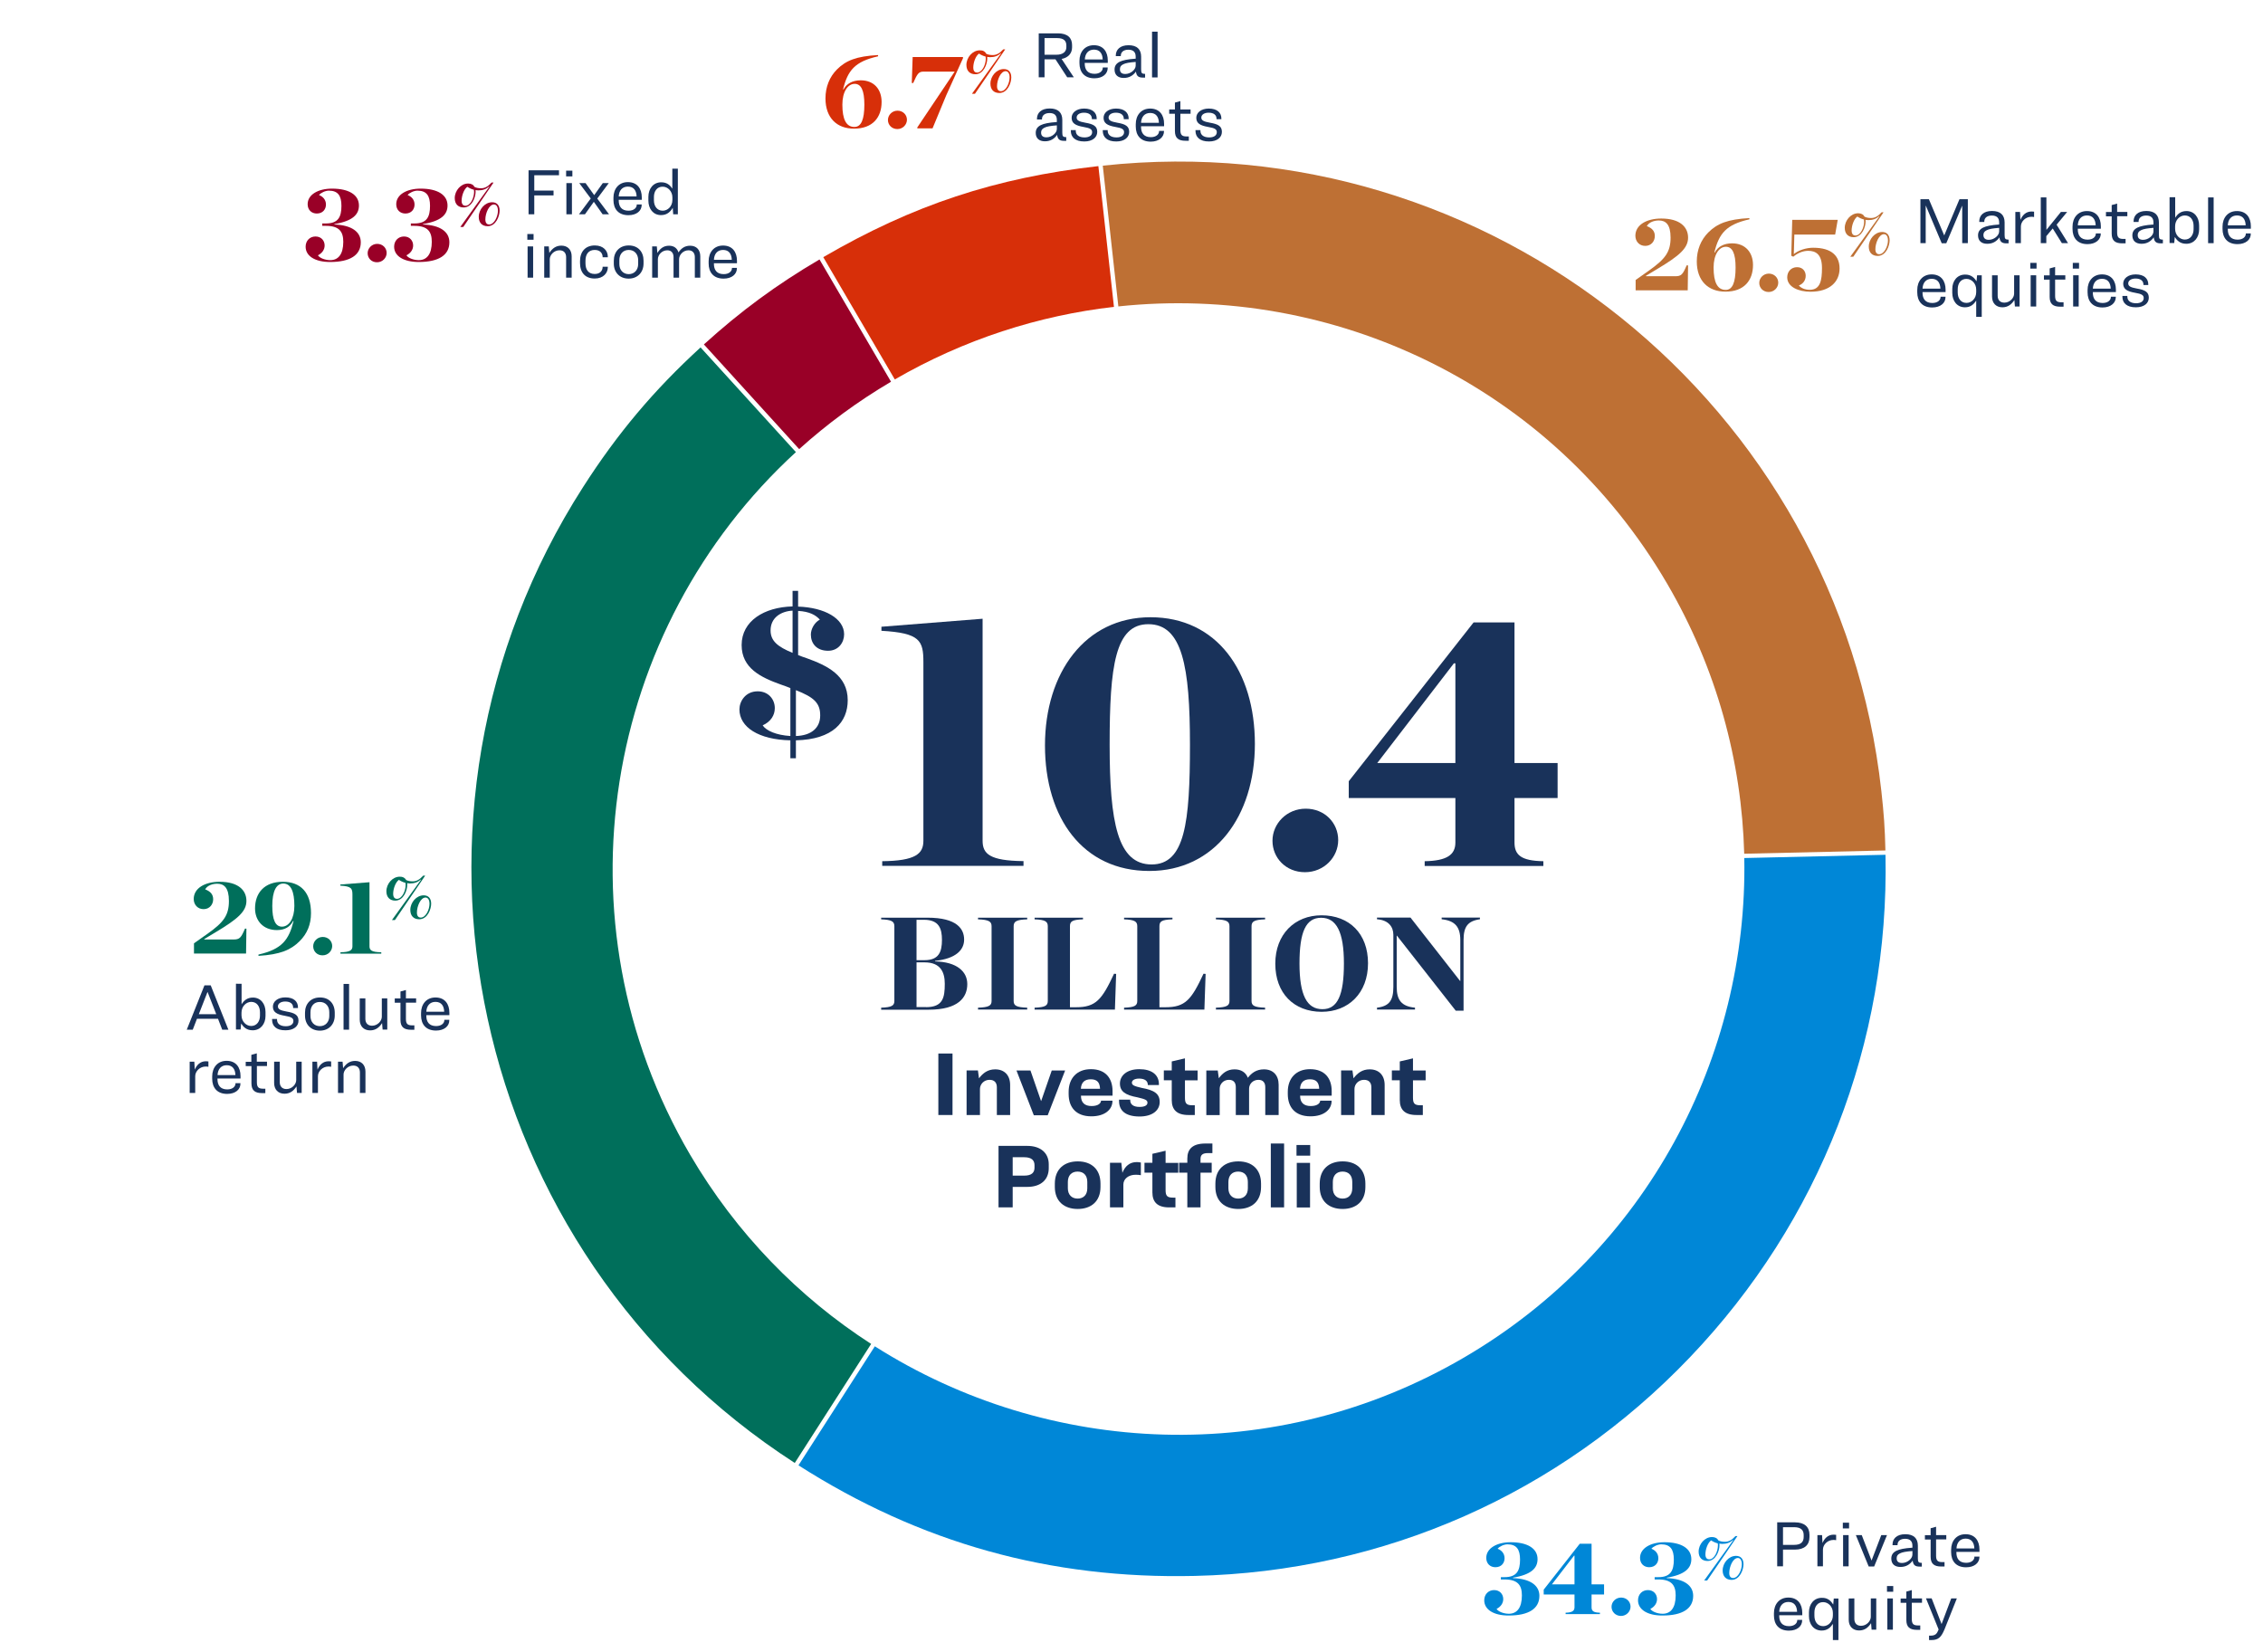 <?xml version="1.0" encoding="utf-8"?>
<!-- Generator: Adobe Illustrator 27.2.0, SVG Export Plug-In . SVG Version: 6.00 Build 0)  -->
<svg version="1.1" xmlns="http://www.w3.org/2000/svg" xmlns:xlink="http://www.w3.org/1999/xlink" x="0px" y="0px"
	 viewBox="0 0 257.23 187.74" style="enable-background:new 0 0 257.23 187.74;" xml:space="preserve">
<style type="text/css">
	.st0{enable-background:new    ;}
	.st1{fill:#19325A;}
	.st2{fill:#990027;}
	.st3{fill:#D72F09;}
	.st4{fill:#BE7034;}
	.st5{fill:#0087D7;}
	.st6{fill:#006F5B;}
	.st7{display:none;}
	.st8{display:inline;}
	.st9{clip-path:url(#SVGID_00000121251894813818663960000009158788915337639565_);}
	.st10{fill:#0098DB;}
	.st11{fill:#008576;}
	.st12{fill:#CB0044;}
	.st13{fill:#DD4814;}
	.st14{fill:#CD894E;}
	.st15{display:inline;fill:#990027;}
	.st16{display:inline;fill:#D72F09;}
	.st17{display:inline;fill:#BE7034;}
	.st18{display:inline;fill:#0087D7;}
	.st19{display:inline;fill:#006F5B;}
</style>
<g id="Layer_1">
	<g class="st0">
		<g>
			<path class="st1" d="M89.84,84.15c-3.61-0.07-5.79-1.5-5.79-3.51c0-0.92,0.68-2.06,2.08-2.06c1.21,0,1.94,0.9,1.94,1.91
				c0,0.8-0.44,1.53-1.38,1.96c0.41,0.61,1.55,1.11,3.15,1.21v-5.45c-0.34-0.15-0.73-0.27-1.11-0.41c-2.23-0.8-4.43-1.84-4.43-4.48
				c0-2.74,2.57-4.31,5.79-4.39v-1.77h0.63v1.79c3.03,0.1,5.23,1.36,5.23,3.15c0,0.94-0.65,1.87-1.82,1.87
				c-1.33,0-1.96-0.85-1.96-1.84c0-0.63,0.41-1.38,1.02-1.7c-0.46-0.51-1.16-0.92-2.47-0.99v5.02c0.29,0.12,0.63,0.24,0.99,0.36
				c2.28,0.82,4.65,1.94,4.65,4.77c0,2.47-1.67,4.46-5.89,4.56v2.04h-0.63V84.15z M90.09,74.21v-4.8c-1.33,0.07-2.5,0.8-2.5,2.25
				C87.59,72.85,88.39,73.51,90.09,74.21z M90.47,78.45v5.21c1.72-0.05,2.76-0.9,2.76-2.33C93.24,79.86,92.44,79.23,90.47,78.45z"/>
		</g>
	</g>
	<g class="st0">
		<g>
			<path class="st1" d="M100.16,114.54c1.21-0.04,1.5-0.24,1.5-0.76v-8.5c0-0.53-0.29-0.74-1.5-0.78v-0.19h5.28
				c3.36,0,4.15,1.3,4.15,2.49c0,1.14-0.88,2.16-3.3,2.42v0.06c2.49,0.06,3.66,1.16,3.66,2.58c0,1.5-1,2.91-4.38,2.91h-5.41V114.54z
				 M105.08,109.14c1.63,0,1.99-0.93,1.99-2.31c0-1.27-0.33-2.28-2.04-2.28h-0.85v4.59H105.08z M105.26,114.48
				c1.94,0,2.13-1.11,2.13-2.66c0-1.29-0.46-2.43-2.29-2.43h-0.92v5.08H105.26z"/>
		</g>
		<g>
			<path class="st1" d="M111.17,114.54c1.24-0.04,1.54-0.24,1.54-0.76v-8.5c0-0.53-0.3-0.74-1.54-0.78v-0.19h5.59v0.19
				c-1.25,0.04-1.54,0.25-1.54,0.78v8.5c0,0.52,0.3,0.72,1.54,0.76v0.21h-5.59V114.54z"/>
		</g>
		<g>
			<path class="st1" d="M117.6,114.54c1.21-0.04,1.5-0.24,1.5-0.76v-8.5c0-0.53-0.29-0.74-1.5-0.78v-0.19h5.5v0.19
				c-1.24,0.04-1.48,0.24-1.48,0.78v9.21h0.68c2.25,0,2.95-0.84,4.33-3.81l0.24,0.02l-0.14,4.06h-9.13V114.54z"/>
		</g>
		<g>
			<path class="st1" d="M127.77,114.54c1.21-0.04,1.5-0.24,1.5-0.76v-8.5c0-0.53-0.29-0.74-1.5-0.78v-0.19h5.5v0.19
				c-1.24,0.04-1.48,0.24-1.48,0.78v9.21h0.68c2.25,0,2.95-0.84,4.33-3.81l0.24,0.02l-0.14,4.06h-9.13V114.54z"/>
		</g>
		<g>
			<path class="st1" d="M138.21,114.54c1.24-0.04,1.54-0.24,1.54-0.76v-8.5c0-0.53-0.3-0.74-1.54-0.78v-0.19h5.59v0.19
				c-1.25,0.04-1.54,0.25-1.54,0.78v8.5c0,0.52,0.3,0.72,1.54,0.76v0.21h-5.59V114.54z"/>
		</g>
		<g>
			<path class="st1" d="M144.96,109.54c0-3.34,2.2-5.5,5.26-5.5c3.15,0,5.28,2.08,5.28,5.45c0,3.38-2.21,5.52-5.28,5.52
				C147.09,115,144.96,112.92,144.96,109.54z M152.76,109.51c0-3.58-0.85-5.19-2.59-5.19c-1.74,0-2.46,1.61-2.46,5.19
				c0,3.6,0.84,5.2,2.6,5.2C152.04,114.72,152.76,113.11,152.76,109.51z"/>
		</g>
		<g>
			<path class="st1" d="M158.78,106.35h-0.02v5.82c0,1.53,0.56,2.22,2.08,2.37v0.21h-4.32v-0.21c1.41-0.17,1.86-0.84,1.86-2.37
				v-5.91c0-0.93-0.57-1.68-1.86-1.77v-0.19h3.81l5.64,7.21h0.02v-4.65c0-1.5-0.6-2.21-2.12-2.37v-0.19h4.35v0.19
				c-1.41,0.2-1.86,0.87-1.86,2.37v8.02h-0.89L158.78,106.35z"/>
		</g>
	</g>
	<g class="st0">
		<g>
			<path class="st1" d="M108.27,119.75v6.99h-1.61v-6.99H108.27z"/>
		</g>
		<g>
			<path class="st1" d="M111.16,121.68l0.12,0.89c0.44-0.58,0.98-1.02,1.84-1.02c1.06,0,1.7,0.68,1.7,1.78v3.41h-1.51v-3.15
				c0-0.51-0.26-0.85-0.83-0.85c-0.65,0-1.09,0.51-1.09,1.04v2.96h-1.52v-5.07H111.16z"/>
		</g>
		<g>
			<path class="st1" d="M117.13,121.68l1.2,3.46h0.02l1.2-3.46h1.52l-1.98,5.09h-1.58l-1.97-5.09H117.13z"/>
		</g>
		<g>
			<path class="st1" d="M124.05,126.89c-1.72,0-2.58-1.01-2.58-2.54v-0.25c0-1.51,0.92-2.57,2.53-2.57c1.69,0,2.46,1.06,2.46,2.49
				v0.52h-3.59c0,0.78,0.41,1.18,1.21,1.18c0.79,0,1.07-0.35,1.07-0.61h1.3v0.06C126.44,126.1,125.61,126.89,124.05,126.89z
				 M122.86,123.76h2.18c-0.03-0.74-0.35-1.08-1.05-1.08C123.3,122.68,122.9,123.02,122.86,123.76z"/>
		</g>
		<g>
			<path class="st1" d="M127.2,125.15v-0.16h1.27v0.08c0,0.44,0.33,0.75,1.06,0.75c0.64,0,0.9-0.21,0.9-0.48
				c0-0.29-0.23-0.4-1.14-0.61c-1.36-0.25-1.99-0.66-1.99-1.57c0-0.9,0.79-1.63,2.2-1.63c1.41,0,2.23,0.63,2.23,1.7v0.1h-1.26v-0.02
				c0-0.46-0.37-0.71-0.99-0.71c-0.52,0-0.82,0.2-0.82,0.46c0,0.29,0.26,0.4,1.12,0.6c1.39,0.25,2.04,0.64,2.04,1.6
				c0,0.92-0.78,1.65-2.31,1.65C127.87,126.9,127.2,126.19,127.2,125.15z"/>
		</g>
		<g>
			<path class="st1" d="M133.19,121.68v-1.03l1.5-0.35v1.38h1.44v1.12h-1.44v1.98c0,0.64,0.18,0.85,0.82,0.85h0.3v1.11h-0.72
				c-1.34,0-1.9-0.62-1.9-1.7v-2.25h-0.9v-1.12H133.19z"/>
		</g>
		<g>
			<path class="st1" d="M138.64,126.75h-1.52v-5.07h1.3l0.12,0.88c0.43-0.58,0.94-1.01,1.79-1.01c0.75,0,1.28,0.35,1.51,0.96
				c0.42-0.54,0.96-0.96,1.83-0.96c1.04,0,1.67,0.67,1.67,1.75v3.44h-1.52v-3.17c0-0.49-0.24-0.83-0.78-0.83
				c-0.64,0-1.06,0.49-1.06,1.01v2.99h-1.51v-3.17c0-0.49-0.23-0.83-0.78-0.83c-0.64,0-1.05,0.49-1.05,1.01V126.75z"/>
		</g>
		<g>
			<path class="st1" d="M148.96,126.89c-1.72,0-2.58-1.01-2.58-2.54v-0.25c0-1.51,0.92-2.57,2.53-2.57c1.69,0,2.46,1.06,2.46,2.49
				v0.52h-3.59c0,0.78,0.41,1.18,1.21,1.18c0.79,0,1.07-0.35,1.07-0.61h1.3v0.06C151.35,126.1,150.52,126.89,148.96,126.89z
				 M147.77,123.76h2.18c-0.03-0.74-0.35-1.08-1.05-1.08C148.21,122.68,147.81,123.02,147.77,123.76z"/>
		</g>
		<g>
			<path class="st1" d="M153.73,121.68l0.12,0.89c0.44-0.58,0.98-1.02,1.84-1.02c1.06,0,1.7,0.68,1.7,1.78v3.41h-1.51v-3.15
				c0-0.51-0.26-0.85-0.83-0.85c-0.65,0-1.09,0.51-1.09,1.04v2.96h-1.52v-5.07H153.73z"/>
		</g>
		<g>
			<path class="st1" d="M159.11,121.68v-1.03l1.5-0.35v1.38h1.44v1.12h-1.44v1.98c0,0.64,0.18,0.85,0.82,0.85h0.3v1.11h-0.72
				c-1.34,0-1.9-0.62-1.9-1.7v-2.25h-0.9v-1.12H159.11z"/>
		</g>
	</g>
	<g class="st0">
		<g>
			<path class="st1" d="M116.77,130.25c1.52,0,2.44,0.81,2.44,2.1v0.43c0,1.32-0.91,2.13-2.44,2.13h-1.66v2.33h-1.61v-6.99H116.77z
				 M115.11,133.63h1.31c0.86,0,1.17-0.36,1.17-0.9v-0.29c0-0.54-0.32-0.9-1.16-0.9h-1.32V133.63z"/>
		</g>
		<g>
			<path class="st1" d="M125.09,134.54v0.38c0,1.63-1.06,2.5-2.59,2.5s-2.6-0.87-2.6-2.5v-0.38c0-1.64,1.06-2.53,2.61-2.53
				C124.05,132.01,125.09,132.9,125.09,134.54z M121.38,134.35v0.72c0,0.73,0.44,1.17,1.11,1.17s1.1-0.43,1.1-1.17v-0.72
				c0-0.74-0.41-1.18-1.1-1.18S121.38,133.61,121.38,134.35z"/>
		</g>
		<g>
			<path class="st1" d="M127.46,132.18l0.12,1.13c0.3-0.74,0.81-1.22,1.63-1.22c0.17,0,0.31,0.02,0.47,0.05v1.44
				c-0.19-0.03-0.35-0.05-0.59-0.05c-0.81,0-1.4,0.46-1.4,1.12v2.59h-1.52v-5.07H127.46z"/>
		</g>
		<g>
			<path class="st1" d="M130.99,132.18v-1.03l1.5-0.35v1.38h1.44v1.12h-1.44v1.98c0,0.64,0.18,0.85,0.82,0.85h0.3v1.11h-0.72
				c-1.34,0-1.9-0.62-1.9-1.7v-2.25h-0.9v-1.12H130.99z"/>
		</g>
		<g>
			<path class="st1" d="M137.8,131.07h-0.51c-0.62,0-0.83,0.23-0.83,0.67v0.43h1.27v1.12h-1.27v3.95h-1.5v-3.95h-0.93v-1.12h0.93
				v-0.48c0-1.08,0.59-1.71,2.07-1.71h0.78V131.07z"/>
		</g>
		<g>
			<path class="st1" d="M143.34,134.54v0.38c0,1.63-1.06,2.5-2.59,2.5s-2.6-0.87-2.6-2.5v-0.38c0-1.64,1.06-2.53,2.61-2.53
				C142.3,132.01,143.34,132.9,143.34,134.54z M139.63,134.35v0.72c0,0.73,0.44,1.17,1.11,1.17s1.1-0.43,1.1-1.17v-0.72
				c0-0.74-0.41-1.18-1.1-1.18S139.63,133.61,139.63,134.35z"/>
		</g>
		<g>
			<path class="st1" d="M145.96,129.98v7.26h-1.51v-7.26H145.96z"/>
		</g>
		<g>
			<path class="st1" d="M148.93,130.15v1.21h-1.56v-1.21H148.93z M148.91,132.18v5.07h-1.51v-5.07H148.91z"/>
		</g>
		<g>
			<path class="st1" d="M155.2,134.54v0.38c0,1.63-1.06,2.5-2.59,2.5s-2.6-0.87-2.6-2.5v-0.38c0-1.64,1.06-2.53,2.61-2.53
				C154.16,132.01,155.2,132.9,155.2,134.54z M151.5,134.35v0.72c0,0.73,0.44,1.17,1.11,1.17s1.1-0.43,1.1-1.17v-0.72
				c0-0.74-0.41-1.18-1.1-1.18S151.5,133.61,151.5,134.35z"/>
		</g>
	</g>
	<g class="st0">
		<g>
			<path class="st1" d="M219.25,22.64l1.74,4.11h0.01l1.73-4.11h0.95v5h-0.64v-4.25h-0.01l-1.8,4.26h-0.52l-1.8-4.26h-0.02v4.25
				h-0.6v-5H219.25z"/>
		</g>
		<g>
			<path class="st1" d="M225.88,27.71c-0.66,0-1.04-0.35-1.04-0.95c0-0.39,0.16-0.68,0.58-0.89c0.35-0.17,0.9-0.29,1.82-0.35v-0.23
				c0-0.51-0.26-0.79-0.83-0.79c-0.53,0-0.86,0.26-0.86,0.68v0.05h-0.57v-0.08c0-0.65,0.47-1.17,1.45-1.17
				c0.97,0,1.43,0.48,1.43,1.31v1.45c0,0.42,0.09,0.49,0.45,0.5v0.42h-0.24c-0.47,0-0.74-0.14-0.8-0.68
				C226.95,27.44,226.51,27.71,225.88,27.71z M226.06,27.26c0.6,0,1.18-0.49,1.18-0.95v-0.41c-0.7,0.05-1.16,0.13-1.42,0.27
				c-0.29,0.14-0.37,0.32-0.37,0.56C225.46,27.05,225.64,27.26,226.06,27.26z"/>
		</g>
		<g>
			<path class="st1" d="M229.61,24.09l0.05,0.9c0.22-0.51,0.6-0.95,1.27-0.95c0.1,0,0.18,0.01,0.28,0.02v0.61
				c-0.1-0.02-0.18-0.03-0.31-0.03c-0.65,0-1.19,0.52-1.19,1.1v1.9h-0.63v-3.55H229.61z"/>
		</g>
		<g>
			<path class="st1" d="M232.61,22.44v3.69l1.65-2.04h0.71l-1.2,1.45l1.3,2.1h-0.7l-1.04-1.67l-0.73,0.87v0.8h-0.63v-5.2H232.61z"/>
		</g>
		<g>
			<path class="st1" d="M237.28,27.75c-1.16,0-1.7-0.73-1.7-1.72v-0.27c0-1,0.6-1.77,1.64-1.77c1.08,0,1.58,0.76,1.58,1.73V26h-2.62
				v0.08c0,0.66,0.31,1.16,1.11,1.16c0.61,0,0.94-0.32,0.94-0.69v-0.02h0.56v0.04C238.79,27.24,238.21,27.75,237.28,27.75z
				 M236.18,25.61h2.03c-0.02-0.65-0.31-1.12-0.99-1.12C236.57,24.49,236.21,24.94,236.18,25.61z"/>
		</g>
		<g>
			<path class="st1" d="M240.03,24.09v-0.78l0.62-0.17v0.95h1.16v0.49h-1.16v1.85c0,0.56,0.19,0.73,0.71,0.73h0.25v0.5h-0.38
				c-0.81,0-1.2-0.31-1.2-1.11v-1.96h-0.65v-0.49H240.03z"/>
		</g>
		<g>
			<path class="st1" d="M243.42,27.71c-0.66,0-1.04-0.35-1.04-0.95c0-0.39,0.16-0.68,0.58-0.89c0.35-0.17,0.9-0.29,1.82-0.35v-0.23
				c0-0.51-0.26-0.79-0.83-0.79c-0.53,0-0.86,0.26-0.86,0.68v0.05h-0.57v-0.08c0-0.65,0.47-1.17,1.45-1.17
				c0.97,0,1.43,0.48,1.43,1.31v1.45c0,0.42,0.09,0.49,0.45,0.5v0.42h-0.24c-0.47,0-0.74-0.14-0.8-0.68
				C244.48,27.44,244.04,27.71,243.42,27.71z M243.6,27.26c0.6,0,1.18-0.49,1.18-0.95v-0.41c-0.7,0.05-1.16,0.13-1.42,0.27
				c-0.29,0.14-0.37,0.32-0.37,0.56C242.99,27.05,243.17,27.26,243.6,27.26z"/>
		</g>
		<g>
			<path class="st1" d="M247.25,22.44v2.31c0.25-0.4,0.62-0.76,1.28-0.76c0.9,0,1.44,0.72,1.44,1.64v0.44
				c0,0.92-0.56,1.64-1.46,1.64c-0.7,0-1.06-0.38-1.31-0.77l-0.06,0.68h-0.53v-5.2H247.25z M247.24,25.72v0.29
				c0,0.71,0.53,1.22,1.1,1.22c0.64,0,1-0.53,1-1.18v-0.38c0-0.66-0.35-1.18-1-1.18C247.77,24.49,247.24,25,247.24,25.72z"/>
		</g>
		<g>
			<path class="st1" d="M251.62,22.44v5.2h-0.63v-5.2H251.62z"/>
		</g>
		<g>
			<path class="st1" d="M254.33,27.75c-1.16,0-1.7-0.73-1.7-1.72v-0.27c0-1,0.6-1.77,1.64-1.77c1.08,0,1.58,0.76,1.58,1.73V26h-2.62
				v0.08c0,0.66,0.31,1.16,1.11,1.16c0.61,0,0.94-0.32,0.94-0.69v-0.02h0.56v0.04C255.85,27.24,255.27,27.75,254.33,27.75z
				 M253.23,25.61h2.03c-0.02-0.65-0.31-1.12-0.99-1.12C253.62,24.49,253.26,24.94,253.23,25.61z"/>
		</g>
	</g>
	<g class="st0">
		<g>
			<path class="st1" d="M219.63,34.95c-1.16,0-1.7-0.73-1.7-1.72v-0.27c0-1,0.6-1.77,1.64-1.77c1.08,0,1.58,0.76,1.58,1.73v0.28
				h-2.62v0.08c0,0.66,0.31,1.16,1.11,1.16c0.61,0,0.94-0.32,0.94-0.69v-0.02h0.56v0.04C221.15,34.44,220.57,34.95,219.63,34.95z
				 M218.53,32.81h2.03c-0.02-0.65-0.31-1.12-0.99-1.12C218.92,31.69,218.56,32.14,218.53,32.81z"/>
		</g>
		<g>
			<path class="st1" d="M224.67,31.97l0.06-0.68h0.53v4.72h-0.63v-1.84c-0.26,0.4-0.62,0.76-1.28,0.76c-0.9,0-1.44-0.73-1.44-1.64
				v-0.44c0-0.92,0.56-1.64,1.46-1.64C224.06,31.2,224.42,31.59,224.67,31.97z M222.53,32.87v0.38c0,0.66,0.35,1.18,1,1.18
				c0.58,0,1.1-0.51,1.1-1.22v-0.29c0-0.71-0.53-1.22-1.1-1.22C222.89,31.69,222.53,32.21,222.53,32.87z"/>
		</g>
		<g>
			<path class="st1" d="M227.07,31.29v2.33c0,0.47,0.27,0.78,0.76,0.78c0.63,0,1.11-0.54,1.11-1.02v-2.09h0.62v3.55h-0.53
				l-0.06-0.74c-0.32,0.5-0.74,0.83-1.36,0.83c-0.73,0-1.18-0.48-1.18-1.22v-2.42H227.07z"/>
		</g>
		<g>
			<path class="st1" d="M231.49,29.88v0.65h-0.71v-0.65H231.49z M231.45,31.29v3.55h-0.63v-3.55H231.45z"/>
		</g>
		<g>
			<path class="st1" d="M232.98,31.29v-0.78l0.62-0.17v0.95h1.16v0.49h-1.16v1.85c0,0.56,0.19,0.73,0.71,0.73h0.25v0.5h-0.38
				c-0.81,0-1.2-0.31-1.2-1.11v-1.96h-0.65v-0.49H232.98z"/>
		</g>
		<g>
			<path class="st1" d="M236.32,29.88v0.65h-0.71v-0.65H236.32z M236.28,31.29v3.55h-0.63v-3.55H236.28z"/>
		</g>
		<g>
			<path class="st1" d="M238.99,34.95c-1.16,0-1.7-0.73-1.7-1.72v-0.27c0-1,0.6-1.77,1.64-1.77c1.08,0,1.58,0.76,1.58,1.73v0.28
				h-2.62v0.08c0,0.66,0.31,1.16,1.11,1.16c0.61,0,0.94-0.32,0.94-0.69v-0.02h0.56v0.04C240.5,34.44,239.92,34.95,238.99,34.95z
				 M237.89,32.81h2.03c-0.02-0.65-0.31-1.12-0.99-1.12C238.28,31.69,237.92,32.14,237.89,32.81z"/>
		</g>
		<g>
			<path class="st1" d="M241.25,33.74v-0.1h0.56v0.08c0,0.43,0.32,0.75,1,0.75c0.54,0,0.86-0.23,0.86-0.59c0-0.32-0.2-0.47-0.98-0.6
				c-0.93-0.16-1.35-0.43-1.35-1.04c0-0.57,0.53-1.05,1.42-1.05c0.96,0,1.43,0.48,1.43,1.13v0.08h-0.55v-0.05
				c0-0.42-0.31-0.69-0.9-0.69c-0.49,0-0.83,0.23-0.83,0.55c0,0.32,0.26,0.46,0.99,0.59c0.95,0.16,1.35,0.41,1.35,1.04
				c0,0.63-0.54,1.09-1.46,1.09C241.72,34.94,241.25,34.41,241.25,33.74z"/>
		</g>
	</g>
	<g class="st0">
		<g>
			<path class="st1" d="M204.03,173.04c1.1,0,1.65,0.54,1.65,1.41v0.26c0,0.89-0.56,1.43-1.67,1.43h-1.34v1.9h-0.66v-5H204.03z
				 M202.67,175.6h1.27c0.78,0,1.08-0.34,1.08-0.9v-0.22c0-0.55-0.31-0.89-1.08-0.89h-1.27V175.6z"/>
		</g>
		<g>
			<path class="st1" d="M207.11,174.49l0.05,0.9c0.22-0.51,0.6-0.95,1.27-0.95c0.1,0,0.18,0.01,0.28,0.02v0.61
				c-0.1-0.02-0.18-0.03-0.31-0.03c-0.65,0-1.19,0.52-1.19,1.1v1.9h-0.63v-3.55H207.11z"/>
		</g>
		<g>
			<path class="st1" d="M210.18,173.08v0.65h-0.71v-0.65H210.18z M210.13,174.49v3.55h-0.63v-3.55H210.13z"/>
		</g>
		<g>
			<path class="st1" d="M211.62,174.49l1.11,2.88h0.01l1.1-2.88h0.65l-1.46,3.57h-0.62l-1.46-3.57H211.62z"/>
		</g>
		<g>
			<path class="st1" d="M216.02,178.11c-0.66,0-1.04-0.34-1.04-0.95c0-0.39,0.16-0.68,0.58-0.89c0.35-0.17,0.9-0.29,1.82-0.35v-0.22
				c0-0.51-0.26-0.79-0.83-0.79c-0.53,0-0.86,0.25-0.86,0.68v0.05h-0.57v-0.08c0-0.65,0.47-1.17,1.45-1.17
				c0.97,0,1.43,0.48,1.43,1.31v1.45c0,0.42,0.09,0.49,0.45,0.5v0.42h-0.24c-0.47,0-0.74-0.13-0.8-0.68
				C217.08,177.84,216.64,178.11,216.02,178.11z M216.2,177.66c0.6,0,1.18-0.49,1.18-0.95v-0.41c-0.7,0.05-1.16,0.13-1.42,0.27
				c-0.29,0.14-0.37,0.32-0.37,0.56C215.59,177.46,215.77,177.66,216.2,177.66z"/>
		</g>
		<g>
			<path class="st1" d="M219.45,174.49v-0.78l0.62-0.17v0.95h1.16v0.49h-1.16v1.85c0,0.56,0.19,0.73,0.71,0.73h0.25v0.5h-0.38
				c-0.81,0-1.2-0.32-1.2-1.11v-1.96h-0.65v-0.49H219.45z"/>
		</g>
		<g>
			<path class="st1" d="M223.48,178.15c-1.16,0-1.7-0.73-1.7-1.72v-0.27c0-1,0.6-1.77,1.64-1.77c1.08,0,1.58,0.76,1.58,1.73v0.28
				h-2.62v0.08c0,0.66,0.31,1.16,1.11,1.16c0.61,0,0.94-0.32,0.94-0.69v-0.02H225v0.04C225,177.65,224.42,178.15,223.48,178.15z
				 M222.39,176.01h2.03c-0.02-0.65-0.31-1.12-0.99-1.12C222.78,174.89,222.42,175.35,222.39,176.01z"/>
		</g>
	</g>
	<g class="st0">
		<g>
			<path class="st1" d="M203.34,185.35c-1.16,0-1.7-0.73-1.7-1.72v-0.27c0-1,0.6-1.77,1.64-1.77c1.08,0,1.58,0.76,1.58,1.73v0.28
				h-2.62v0.08c0,0.66,0.31,1.16,1.11,1.16c0.61,0,0.94-0.32,0.94-0.69v-0.02h0.56v0.04C204.85,184.85,204.28,185.35,203.34,185.35z
				 M202.24,183.21h2.03c-0.02-0.65-0.31-1.12-0.99-1.12C202.63,182.09,202.27,182.55,202.24,183.21z"/>
		</g>
		<g>
			<path class="st1" d="M208.38,182.38l0.06-0.68h0.53v4.72h-0.63v-1.84c-0.26,0.4-0.62,0.76-1.28,0.76c-0.9,0-1.44-0.73-1.44-1.64
				v-0.44c0-0.92,0.56-1.64,1.46-1.64C207.77,181.6,208.13,181.99,208.38,182.38z M206.24,183.28v0.38c0,0.66,0.35,1.18,1,1.18
				c0.58,0,1.1-0.51,1.1-1.22v-0.29c0-0.71-0.53-1.22-1.1-1.22C206.6,182.1,206.24,182.62,206.24,183.28z"/>
		</g>
		<g>
			<path class="st1" d="M210.78,181.69v2.33c0,0.47,0.27,0.78,0.76,0.78c0.63,0,1.11-0.54,1.11-1.02v-2.09h0.62v3.55h-0.53
				l-0.06-0.74c-0.32,0.5-0.74,0.83-1.36,0.83c-0.73,0-1.18-0.48-1.18-1.22v-2.42H210.78z"/>
		</g>
		<g>
			<path class="st1" d="M215.2,180.28v0.65h-0.71v-0.65H215.2z M215.16,181.69v3.55h-0.63v-3.55H215.16z"/>
		</g>
		<g>
			<path class="st1" d="M216.69,181.69v-0.78l0.62-0.17v0.95h1.16v0.49h-1.16v1.85c0,0.56,0.19,0.73,0.71,0.73h0.25v0.5h-0.38
				c-0.81,0-1.2-0.32-1.2-1.11v-1.96h-0.65v-0.49H216.69z"/>
		</g>
		<g>
			<path class="st1" d="M219.57,181.69l1.12,2.9h0.01l1.09-2.9h0.64l-1.4,3.51c-0.37,0.87-0.67,1.22-1.49,1.22h-0.27v-0.5h0.15
				c0.49,0,0.71-0.16,0.86-0.53l0.08-0.17l-1.44-3.54H219.57z"/>
		</g>
	</g>
	<g class="st0">
		<g>
			<path class="st1" d="M24.78,115.8h-2.39l-0.48,1.24h-0.68l2.01-5.04h0.71l2.01,5.04h-0.7L24.78,115.8z M22.6,115.28h1.98
				l-0.98-2.51h-0.02L22.6,115.28z"/>
		</g>
		<g>
			<path class="st1" d="M27.46,111.84v2.31c0.26-0.4,0.62-0.76,1.28-0.76c0.9,0,1.44,0.72,1.44,1.64v0.44
				c0,0.92-0.56,1.64-1.46,1.64c-0.7,0-1.06-0.38-1.31-0.77l-0.06,0.68h-0.53v-5.2H27.46z M27.45,115.11v0.29
				c0,0.71,0.53,1.22,1.1,1.22c0.64,0,1-0.53,1-1.18v-0.38c0-0.66-0.35-1.18-1-1.18C27.97,113.89,27.45,114.39,27.45,115.11z"/>
		</g>
		<g>
			<path class="st1" d="M30.93,115.93v-0.11h0.56v0.08c0,0.43,0.32,0.75,1,0.75c0.54,0,0.86-0.23,0.86-0.59
				c0-0.32-0.2-0.47-0.98-0.6c-0.93-0.16-1.35-0.43-1.35-1.04c0-0.57,0.53-1.05,1.42-1.05c0.96,0,1.43,0.48,1.43,1.13v0.08h-0.55
				v-0.05c0-0.42-0.31-0.69-0.9-0.69c-0.49,0-0.83,0.23-0.83,0.55c0,0.32,0.26,0.46,0.99,0.59c0.95,0.16,1.35,0.41,1.35,1.04
				c0,0.63-0.54,1.09-1.46,1.09C31.4,117.13,30.93,116.61,30.93,115.93z"/>
		</g>
		<g>
			<path class="st1" d="M38.05,115.11v0.32c0,1.01-0.68,1.72-1.69,1.72c-1.03,0-1.69-0.71-1.69-1.71v-0.33
				c0-1.01,0.65-1.73,1.7-1.73C37.41,113.37,38.05,114.08,38.05,115.11z M35.29,115.05v0.44c0,0.67,0.42,1.15,1.07,1.15
				c0.64,0,1.07-0.48,1.07-1.15v-0.44c0-0.66-0.4-1.16-1.07-1.16C35.68,113.88,35.29,114.38,35.29,115.05z"/>
		</g>
		<g>
			<path class="st1" d="M39.68,111.84v5.2h-0.63v-5.2H39.68z"/>
		</g>
		<g>
			<path class="st1" d="M41.53,113.48v2.33c0,0.47,0.27,0.78,0.76,0.78c0.63,0,1.11-0.54,1.11-1.02v-2.09h0.62v3.55h-0.53
				l-0.06-0.74c-0.32,0.5-0.74,0.83-1.36,0.83c-0.73,0-1.18-0.48-1.18-1.22v-2.42H41.53z"/>
		</g>
		<g>
			<path class="st1" d="M45.52,113.48v-0.78l0.62-0.17v0.95h1.16v0.49h-1.16v1.85c0,0.56,0.19,0.73,0.71,0.73h0.25v0.5h-0.38
				c-0.81,0-1.2-0.32-1.2-1.11v-1.96h-0.65v-0.49H45.52z"/>
		</g>
		<g>
			<path class="st1" d="M49.56,117.14c-1.16,0-1.7-0.73-1.7-1.72v-0.27c0-1,0.6-1.77,1.64-1.77c1.08,0,1.58,0.76,1.58,1.73v0.28
				h-2.62v0.08c0,0.66,0.31,1.16,1.11,1.16c0.61,0,0.94-0.32,0.94-0.69v-0.02h0.56v0.04C51.08,116.64,50.5,117.14,49.56,117.14z
				 M48.46,115h2.03c-0.02-0.65-0.31-1.12-0.99-1.12C48.85,113.88,48.49,114.34,48.46,115z"/>
		</g>
	</g>
	<g class="st0">
		<g>
			<path class="st1" d="M22.09,120.68l0.05,0.9c0.22-0.51,0.6-0.95,1.27-0.95c0.1,0,0.18,0.01,0.28,0.02v0.61
				c-0.1-0.02-0.18-0.03-0.31-0.03c-0.65,0-1.19,0.52-1.19,1.1v1.9h-0.63v-3.55H22.09z"/>
		</g>
		<g>
			<path class="st1" d="M25.82,124.34c-1.16,0-1.7-0.73-1.7-1.72v-0.27c0-1,0.6-1.77,1.64-1.77c1.08,0,1.58,0.76,1.58,1.73v0.28
				h-2.62v0.08c0,0.66,0.31,1.16,1.11,1.16c0.61,0,0.94-0.32,0.94-0.69v-0.02h0.56v0.04C27.34,123.84,26.76,124.34,25.82,124.34z
				 M24.73,122.2h2.03c-0.02-0.65-0.31-1.12-0.99-1.12C25.12,121.08,24.76,121.54,24.73,122.2z"/>
		</g>
		<g>
			<path class="st1" d="M28.57,120.68v-0.78l0.62-0.17v0.95h1.16v0.49H29.2v1.85c0,0.56,0.19,0.73,0.71,0.73h0.25v0.5h-0.38
				c-0.81,0-1.2-0.32-1.2-1.11v-1.96h-0.65v-0.49H28.57z"/>
		</g>
		<g>
			<path class="st1" d="M31.8,120.68v2.33c0,0.47,0.27,0.78,0.76,0.78c0.63,0,1.11-0.54,1.11-1.02v-2.09h0.62v3.55h-0.53l-0.06-0.74
				c-0.32,0.5-0.74,0.83-1.36,0.83c-0.73,0-1.18-0.48-1.18-1.22v-2.42H31.8z"/>
		</g>
		<g>
			<path class="st1" d="M36.04,120.68l0.05,0.9c0.22-0.51,0.6-0.95,1.27-0.95c0.1,0,0.18,0.01,0.28,0.02v0.61
				c-0.1-0.02-0.18-0.03-0.31-0.03c-0.65,0-1.19,0.52-1.19,1.1v1.9h-0.63v-3.55H36.04z"/>
		</g>
		<g>
			<path class="st1" d="M38.94,120.68l0.06,0.74c0.33-0.5,0.74-0.83,1.37-0.83c0.72,0,1.17,0.47,1.17,1.22v2.42h-0.63v-2.33
				c0-0.47-0.26-0.78-0.75-0.78c-0.63,0-1.11,0.53-1.11,1.02v2.09h-0.63v-3.55H38.94z"/>
		</g>
	</g>
	<g>
		<path class="st2" d="M34.74,28.04c0-0.67,0.47-1.16,1.12-1.16c0.67,0,1.04,0.49,1.04,1.02c0,0.48-0.29,0.88-0.76,1.12
			c0.19,0.3,0.79,0.55,1.4,0.55c0.91,0,1.48-0.67,1.48-2.08c0-1.14-0.44-1.82-1.98-1.82h-0.41V25.4h0.41c1.39,0,1.77-0.72,1.77-2
			c0-1.16-0.4-1.73-1.43-1.73c-0.4,0-0.91,0.24-1.12,0.5c0.38,0.14,0.79,0.48,0.79,1.08c0,0.53-0.35,1.02-1.04,1.02
			c-0.59,0-1.04-0.4-1.04-1.06c0-1.1,1.21-1.77,2.77-1.77c1.96,0,3.06,0.73,3.06,1.92c0,1.02-0.7,1.76-2.79,2.11v0.05
			c1.99,0.07,3,0.85,3,2.02c0,1.45-1.2,2.24-3.48,2.24C35.81,29.78,34.74,29.11,34.74,28.04z"/>
		<path class="st2" d="M41.79,28.78c0-0.56,0.47-1.06,1.09-1.06c0.62,0,1.07,0.47,1.07,1.03s-0.47,1.06-1.09,1.06
			C42.23,29.82,41.79,29.35,41.79,28.78z"/>
		<path class="st2" d="M44.8,28.04c0-0.67,0.47-1.16,1.12-1.16c0.67,0,1.04,0.49,1.04,1.02c0,0.48-0.29,0.88-0.76,1.12
			c0.19,0.3,0.79,0.55,1.4,0.55c0.91,0,1.48-0.67,1.48-2.08c0-1.14-0.44-1.82-1.98-1.82H46.7V25.4h0.41c1.39,0,1.77-0.72,1.77-2
			c0-1.16-0.4-1.73-1.43-1.73c-0.4,0-0.91,0.24-1.12,0.5c0.38,0.14,0.79,0.48,0.79,1.08c0,0.53-0.35,1.02-1.04,1.02
			c-0.59,0-1.04-0.4-1.04-1.06c0-1.1,1.21-1.77,2.77-1.77c1.96,0,3.06,0.73,3.06,1.92c0,1.02-0.7,1.76-2.79,2.11v0.05
			c1.99,0.07,3,0.85,3,2.02c0,1.45-1.2,2.24-3.48,2.24C45.88,29.78,44.8,29.11,44.8,28.04z"/>
		<path class="st2" d="M53.94,21.25c0.2,0.1,0.44,0.15,0.74,0.15c0.43,0,0.78-0.19,1.2-0.65h0.22l-3.44,5.05h-0.34l3.31-4.59
			l-0.02-0.02c-0.36,0.31-0.73,0.45-1.25,0.45c-0.1,0-0.2-0.01-0.31-0.03c0.01,0.06,0.01,0.13,0.01,0.2c0,0.6-0.4,1.77-1.36,1.77
			c-0.62,0-1.01-0.39-1.01-1.06c0-0.85,0.69-1.66,1.52-1.66C53.56,20.86,53.81,21,53.94,21.25z M53.87,21.57
			c-0.27-0.07-0.53-0.19-0.75-0.34c-0.39,0.28-0.65,1.03-0.65,1.59c0,0.45,0.23,0.57,0.43,0.57c0.59,0,0.99-0.92,0.99-1.57
			C53.89,21.72,53.88,21.64,53.87,21.57z M54.42,24.65c0-0.85,0.69-1.66,1.52-1.66c0.53,0,0.85,0.34,0.85,0.95
			c0,0.6-0.4,1.77-1.36,1.77C54.8,25.71,54.42,25.32,54.42,24.65z M56.6,23.95c0-0.48-0.2-0.71-0.45-0.71c-0.57,0-0.98,1-0.98,1.71
			c0,0.45,0.23,0.57,0.43,0.57C56.19,25.51,56.6,24.59,56.6,23.95z"/>
	</g>
	<g>
		<path class="st1" d="M63.54,19.36v0.56h-2.81v1.74h2.19v0.55h-2.19v2.15h-0.65v-5H63.54z"/>
		<path class="st1" d="M65.06,19.4v0.65h-0.71V19.4H65.06z M65.01,20.81v3.55h-0.63v-3.55H65.01z"/>
		<path class="st1" d="M67.5,22.94l-1.01,1.42h-0.68l1.34-1.8l-1.31-1.75h0.72l0.98,1.37l0.98-1.37h0.68l-1.31,1.76l1.34,1.79h-0.73
			L67.5,22.94z"/>
		<path class="st1" d="M71.43,24.46c-1.16,0-1.7-0.73-1.7-1.72v-0.27c0-1,0.6-1.77,1.64-1.77c1.08,0,1.58,0.76,1.58,1.73v0.28h-2.62
			v0.08c0,0.66,0.31,1.16,1.11,1.16c0.61,0,0.94-0.32,0.94-0.69v-0.02h0.56v0.04C72.94,23.96,72.37,24.46,71.43,24.46z M70.33,22.33
			h2.03c-0.02-0.65-0.31-1.12-0.99-1.12C70.72,21.21,70.36,21.66,70.33,22.33z"/>
		<path class="st1" d="M77.05,19.16v5.2h-0.53l-0.05-0.74c-0.26,0.44-0.64,0.83-1.33,0.83c-0.89,0-1.44-0.71-1.44-1.65v-0.42
			c0-0.95,0.57-1.66,1.46-1.66c0.67,0,1.02,0.35,1.26,0.72v-2.27H77.05z M74.33,22.39v0.38c0,0.66,0.36,1.18,1,1.18
			c0.58,0,1.1-0.51,1.1-1.22v-0.29c0-0.71-0.53-1.22-1.1-1.22C74.69,21.21,74.33,21.73,74.33,22.39z"/>
		<path class="st1" d="M60.65,26.6v0.65h-0.71V26.6H60.65z M60.6,28.01v3.55h-0.63v-3.55H60.6z"/>
		<path class="st1" d="M62.38,28.01l0.06,0.74c0.33-0.5,0.74-0.83,1.37-0.83c0.72,0,1.17,0.47,1.17,1.22v2.42h-0.63v-2.33
			c0-0.47-0.26-0.78-0.75-0.78c-0.63,0-1.11,0.53-1.11,1.02v2.09h-0.63v-3.55H62.38z"/>
		<path class="st1" d="M68.5,30.34v-0.02h0.59v0.06c0,0.65-0.51,1.28-1.49,1.28c-1.08,0-1.67-0.68-1.67-1.76v-0.23
			c0-1.06,0.61-1.77,1.68-1.77c0.98,0,1.48,0.61,1.48,1.28v0.06H68.5v-0.02c0-0.39-0.25-0.81-0.9-0.81c-0.71,0-1.05,0.5-1.05,1.23
			v0.29c0,0.74,0.35,1.21,1.04,1.21C68.24,31.15,68.5,30.73,68.5,30.34z"/>
		<path class="st1" d="M73.15,29.63v0.32c0,1.01-0.68,1.72-1.69,1.72c-1.03,0-1.69-0.71-1.69-1.71v-0.33c0-1.01,0.65-1.73,1.7-1.73
			C72.52,27.9,73.15,28.61,73.15,29.63z M70.4,29.57v0.44c0,0.67,0.42,1.15,1.07,1.15c0.64,0,1.07-0.48,1.07-1.15v-0.44
			c0-0.66-0.4-1.16-1.07-1.16C70.79,28.41,70.4,28.91,70.4,29.57z"/>
		<path class="st1" d="M74.76,31.56h-0.63v-3.55h0.53l0.06,0.74c0.32-0.5,0.71-0.82,1.33-0.82c0.56,0,0.93,0.29,1.07,0.76
			c0.32-0.46,0.71-0.76,1.33-0.76c0.72,0,1.15,0.47,1.15,1.21v2.42h-0.62v-2.34c0-0.45-0.25-0.77-0.72-0.77
			c-0.62,0-1.07,0.53-1.07,1.01v2.1h-0.63v-2.34c0-0.45-0.24-0.77-0.71-0.77c-0.62,0-1.07,0.53-1.07,1.01V31.56z"/>
		<path class="st1" d="M82.25,31.67c-1.16,0-1.7-0.73-1.7-1.72v-0.27c0-1,0.6-1.77,1.64-1.77c1.08,0,1.58,0.76,1.58,1.73v0.28h-2.62
			V30c0,0.66,0.31,1.16,1.11,1.16c0.61,0,0.94-0.32,0.94-0.69v-0.02h0.56v0.04C83.77,31.16,83.19,31.67,82.25,31.67z M81.15,29.53
			h2.03c-0.02-0.65-0.31-1.12-0.99-1.12C81.54,28.41,81.18,28.86,81.15,29.53z"/>
	</g>
	<g>
		<path class="st3" d="M93.83,11.19c0-1.31,0.46-2.45,1.31-3.3c1-1,2.19-1.5,4.67-1.63v0.14c-2.66,0.6-3.45,1.62-3.98,3.75
			l0.05,0.02c0.34-0.66,1.03-1.04,1.96-1.04c1.52,0,2.37,1.04,2.37,2.46c0,1.76-1.02,3.03-3.12,3.03
			C95.14,14.64,93.83,13.4,93.83,11.19z M98.25,11.89c0-1.6-0.36-2.36-1.1-2.36c-0.79,0-1.4,0.91-1.4,2.36
			c0,1.67,0.43,2.54,1.37,2.54C97.89,14.43,98.25,13.59,98.25,11.89z"/>
		<path class="st3" d="M100.93,13.64c0-0.56,0.47-1.06,1.09-1.06c0.62,0,1.07,0.47,1.07,1.03s-0.47,1.06-1.09,1.06
			C101.38,14.67,100.93,14.21,100.93,13.64z"/>
		<path class="st3" d="M104.27,14.48l4.25-6.34h-3.53c-0.55,0-0.71,0.2-1.19,1.3l-0.16-0.01l0.1-2.95h5.72v0.14l-1.91,4.23
			L106,14.59h-1.73V14.48z"/>
		<path class="st3" d="M112.1,6.11c0.2,0.1,0.44,0.15,0.74,0.15c0.43,0,0.78-0.19,1.2-0.65h0.22l-3.44,5.05h-0.34l3.31-4.59
			l-0.02-0.02c-0.36,0.31-0.73,0.45-1.25,0.45c-0.1,0-0.2-0.01-0.31-0.03c0.01,0.06,0.01,0.13,0.01,0.2c0,0.6-0.4,1.77-1.36,1.77
			c-0.62,0-1.01-0.39-1.01-1.06c0-0.85,0.69-1.66,1.52-1.66C111.72,5.71,111.97,5.85,112.1,6.11z M112.03,6.43
			c-0.27-0.07-0.53-0.19-0.75-0.34c-0.39,0.28-0.65,1.03-0.65,1.59c0,0.45,0.23,0.57,0.43,0.57c0.59,0,0.99-0.92,0.99-1.57
			C112.05,6.58,112.04,6.5,112.03,6.43z M112.58,9.51c0-0.85,0.69-1.66,1.52-1.66c0.53,0,0.85,0.34,0.85,0.95
			c0,0.6-0.4,1.77-1.36,1.77C112.96,10.57,112.58,10.18,112.58,9.51z M114.76,8.8c0-0.48-0.2-0.71-0.45-0.71
			c-0.57,0-0.98,1-0.98,1.71c0,0.45,0.23,0.57,0.43,0.57C114.35,10.37,114.76,9.45,114.76,8.8z"/>
	</g>
	<g>
		<path class="st1" d="M118.73,8.79h-0.66v-5h2.18c1.1,0,1.61,0.51,1.61,1.34v0.26c0,0.67-0.44,1.17-1.19,1.31l1.39,2.09h-0.75
			l-1.34-2.05h-1.24V8.79z M118.73,6.22h1.37c0.71,0,1.11-0.34,1.11-0.85v-0.2c0-0.55-0.32-0.84-1.05-0.84h-1.43V6.22z"/>
		<path class="st1" d="M124.4,8.9c-1.16,0-1.7-0.73-1.7-1.72V6.91c0-1,0.6-1.77,1.64-1.77c1.08,0,1.58,0.76,1.58,1.73v0.28h-2.62
			v0.08c0,0.66,0.31,1.16,1.11,1.16c0.61,0,0.94-0.32,0.94-0.69V7.67h0.56v0.04C125.92,8.39,125.34,8.9,124.4,8.9z M123.31,6.76
			h2.03c-0.02-0.65-0.31-1.12-0.99-1.12C123.7,5.64,123.34,6.1,123.31,6.76z"/>
		<path class="st1" d="M127.73,8.86c-0.66,0-1.04-0.35-1.04-0.95c0-0.39,0.16-0.68,0.58-0.89c0.35-0.17,0.9-0.29,1.82-0.35V6.44
			c0-0.51-0.26-0.79-0.83-0.79c-0.53,0-0.86,0.26-0.86,0.68v0.05h-0.57V6.31c0-0.65,0.47-1.17,1.45-1.17c0.97,0,1.43,0.48,1.43,1.31
			V7.9c0,0.42,0.09,0.49,0.45,0.5v0.42h-0.24c-0.47,0-0.74-0.14-0.8-0.68C128.79,8.59,128.35,8.86,127.73,8.86z M127.91,8.41
			c0.6,0,1.18-0.49,1.18-0.95V7.04c-0.7,0.05-1.16,0.13-1.42,0.27c-0.29,0.14-0.37,0.32-0.37,0.56
			C127.3,8.21,127.48,8.41,127.91,8.41z"/>
		<path class="st1" d="M131.58,3.6v5.2h-0.63V3.6H131.58z"/>
		<path class="st1" d="M118.77,16.06c-0.66,0-1.04-0.35-1.04-0.95c0-0.39,0.16-0.68,0.58-0.89c0.35-0.17,0.9-0.29,1.82-0.35v-0.23
			c0-0.51-0.26-0.79-0.83-0.79c-0.53,0-0.86,0.26-0.86,0.68v0.05h-0.57v-0.08c0-0.65,0.47-1.17,1.45-1.17
			c0.97,0,1.43,0.48,1.43,1.31v1.45c0,0.42,0.09,0.49,0.45,0.5v0.42h-0.24c-0.47,0-0.74-0.14-0.8-0.68
			C119.84,15.79,119.39,16.06,118.77,16.06z M118.95,15.61c0.6,0,1.18-0.49,1.18-0.95v-0.41c-0.7,0.05-1.16,0.13-1.42,0.27
			c-0.29,0.14-0.37,0.32-0.37,0.56C118.34,15.41,118.52,15.61,118.95,15.61z"/>
		<path class="st1" d="M121.72,14.89v-0.1h0.56v0.08c0,0.43,0.32,0.75,1,0.75c0.54,0,0.86-0.23,0.86-0.59c0-0.32-0.2-0.47-0.98-0.6
			c-0.93-0.16-1.35-0.43-1.35-1.04c0-0.57,0.53-1.05,1.42-1.05c0.96,0,1.43,0.48,1.43,1.13v0.08h-0.55v-0.05
			c0-0.42-0.31-0.69-0.9-0.69c-0.49,0-0.83,0.23-0.83,0.55s0.26,0.46,0.99,0.59c0.95,0.16,1.35,0.41,1.35,1.04
			c0,0.63-0.54,1.09-1.46,1.09C122.19,16.09,121.72,15.56,121.72,14.89z"/>
		<path class="st1" d="M125.35,14.89v-0.1h0.56v0.08c0,0.43,0.32,0.75,1,0.75c0.54,0,0.86-0.23,0.86-0.59c0-0.32-0.2-0.47-0.98-0.6
			c-0.93-0.16-1.35-0.43-1.35-1.04c0-0.57,0.53-1.05,1.42-1.05c0.96,0,1.43,0.48,1.43,1.13v0.08h-0.55v-0.05
			c0-0.42-0.31-0.69-0.9-0.69c-0.49,0-0.83,0.23-0.83,0.55s0.26,0.46,0.99,0.59c0.95,0.16,1.35,0.41,1.35,1.04
			c0,0.63-0.54,1.09-1.46,1.09C125.82,16.09,125.35,15.56,125.35,14.89z"/>
		<path class="st1" d="M130.8,16.1c-1.16,0-1.7-0.73-1.7-1.72v-0.27c0-1,0.6-1.77,1.64-1.77c1.08,0,1.58,0.76,1.58,1.73v0.28h-2.62
			v0.08c0,0.66,0.31,1.16,1.11,1.16c0.61,0,0.94-0.32,0.94-0.69v-0.02h0.56v0.04C132.31,15.59,131.73,16.1,130.8,16.1z M129.7,13.96
			h2.03c-0.02-0.65-0.31-1.12-0.99-1.12C130.09,12.84,129.73,13.3,129.7,13.96z"/>
		<path class="st1" d="M133.55,12.44v-0.78l0.62-0.17v0.95h1.16v0.49h-1.16v1.85c0,0.56,0.19,0.73,0.71,0.73h0.25V16h-0.38
			c-0.81,0-1.2-0.31-1.2-1.11v-1.96h-0.65v-0.49H133.55z"/>
		<path class="st1" d="M135.89,14.89v-0.1h0.56v0.08c0,0.43,0.32,0.75,1,0.75c0.54,0,0.86-0.23,0.86-0.59c0-0.32-0.2-0.47-0.98-0.6
			c-0.93-0.16-1.35-0.43-1.35-1.04c0-0.57,0.53-1.05,1.42-1.05c0.96,0,1.43,0.48,1.43,1.13v0.08h-0.55v-0.05
			c0-0.42-0.31-0.69-0.9-0.69c-0.49,0-0.83,0.23-0.83,0.55s0.26,0.46,0.99,0.59c0.95,0.16,1.35,0.41,1.35,1.04
			c0,0.63-0.54,1.09-1.46,1.09C136.37,16.09,135.89,15.56,135.89,14.89z"/>
	</g>
	<g>
		<path class="st4" d="M185.91,31.83l1.56-1.1c1.82-1.3,2.42-2.09,2.42-3.72c0-1.52-0.56-1.95-1.34-1.95c-0.5,0-1.1,0.18-1.36,0.64
			c0.62,0.24,0.91,0.59,0.91,1.13c0,0.58-0.4,1.12-1.09,1.12c-0.68,0-1.12-0.52-1.12-1.15c0-1.25,1.3-1.96,2.94-1.96
			c2.12,0,3.05,0.96,3.05,2.17c0,1.2-0.97,2.05-3.51,3.57l-1.28,0.77v0.05h3.32c0.71,0,0.86-0.19,1.31-1.24l0.16,0.01l-0.04,2.83
			h-5.92V31.83z"/>
		<path class="st4" d="M192.87,29.72c0-1.31,0.46-2.45,1.31-3.3c1-1,2.2-1.5,4.67-1.63v0.14c-2.66,0.6-3.45,1.62-3.98,3.75
			l0.05,0.02c0.34-0.66,1.03-1.04,1.96-1.04c1.52,0,2.38,1.04,2.38,2.46c0,1.76-1.02,3.03-3.12,3.03
			C194.17,33.16,192.87,31.92,192.87,29.72z M197.28,30.41c0-1.6-0.36-2.36-1.1-2.36c-0.79,0-1.4,0.91-1.4,2.36
			c0,1.67,0.43,2.54,1.37,2.54C196.92,32.96,197.28,32.12,197.28,30.41z"/>
		<path class="st4" d="M199.97,32.16c0-0.56,0.47-1.06,1.09-1.06c0.62,0,1.07,0.47,1.07,1.03s-0.47,1.06-1.09,1.06
			S199.97,32.73,199.97,32.16z"/>
		<path class="st4" d="M203.15,31.52c0-0.64,0.44-1.15,1.12-1.15c0.66,0,0.98,0.48,0.98,0.98c0,0.56-0.35,0.94-0.78,1.1
			c0.24,0.28,0.67,0.49,1.24,0.49c1.2,0,1.39-1.06,1.39-2.48c0-1.55-0.7-1.95-1.57-1.95c-0.6,0-1.21,0.26-1.69,0.67l-0.23-0.11
			l0.11-4.08h5.17l-0.29,1.67h-4.64l-0.06,2.22c0.53-0.43,1.38-0.72,2.2-0.72c2.16,0,3,0.98,3,2.36c0,1.51-1.12,2.64-3.29,2.64
			C204.45,33.16,203.15,32.63,203.15,31.52z"/>
		<path class="st4" d="M211.94,24.63c0.2,0.1,0.44,0.15,0.74,0.15c0.43,0,0.78-0.19,1.2-0.65h0.22l-3.44,5.05h-0.34l3.31-4.59
			l-0.02-0.02c-0.36,0.31-0.73,0.45-1.25,0.45c-0.1,0-0.2-0.01-0.31-0.03c0.01,0.06,0.01,0.13,0.01,0.2c0,0.6-0.4,1.77-1.36,1.77
			c-0.62,0-1.01-0.39-1.01-1.06c0-0.85,0.69-1.66,1.52-1.66C211.56,24.24,211.81,24.38,211.94,24.63z M211.87,24.95
			c-0.27-0.07-0.53-0.19-0.75-0.34c-0.39,0.28-0.65,1.03-0.65,1.59c0,0.45,0.23,0.57,0.43,0.57c0.59,0,0.99-0.92,0.99-1.57
			C211.89,25.1,211.88,25.02,211.87,24.95z M212.42,28.03c0-0.85,0.69-1.66,1.52-1.66c0.53,0,0.85,0.34,0.85,0.95
			c0,0.6-0.4,1.77-1.36,1.77C212.8,29.09,212.42,28.7,212.42,28.03z M214.6,27.33c0-0.48-0.2-0.71-0.45-0.71
			c-0.57,0-0.98,1-0.98,1.71c0,0.45,0.23,0.57,0.43,0.57C214.19,28.89,214.6,27.97,214.6,27.33z"/>
	</g>
	<g>
		<path class="st5" d="M168.71,181.9c0-0.67,0.47-1.16,1.12-1.16c0.67,0,1.04,0.49,1.04,1.02c0,0.48-0.29,0.88-0.76,1.12
			c0.19,0.3,0.79,0.55,1.4,0.55c0.91,0,1.48-0.67,1.48-2.08c0-1.14-0.44-1.82-1.98-1.82h-0.41v-0.26h0.41c1.39,0,1.77-0.72,1.77-2
			c0-1.16-0.4-1.73-1.43-1.73c-0.4,0-0.91,0.24-1.12,0.5c0.38,0.14,0.79,0.48,0.79,1.08c0,0.53-0.35,1.02-1.04,1.02
			c-0.59,0-1.04-0.4-1.04-1.06c0-1.1,1.21-1.78,2.77-1.78c1.96,0,3.06,0.73,3.06,1.92c0,1.02-0.7,1.76-2.79,2.11v0.05
			c1.99,0.07,3,0.85,3,2.01c0,1.45-1.2,2.24-3.48,2.24C169.79,183.64,168.71,182.96,168.71,181.9z"/>
		<path class="st5" d="M180.91,181.24v1.46c0,0.41,0.22,0.6,0.95,0.61v0.16h-3.9v-0.16c0.72-0.01,1.01-0.2,1.01-0.61v-1.46h-3.5
			v-0.55l4.1-5.22h1.34v4.62h1.42v1.15H180.91z M176.4,180.09h2.57v-3.27h-0.05L176.4,180.09z"/>
		<path class="st5" d="M183.18,182.64c0-0.56,0.47-1.05,1.09-1.05s1.07,0.47,1.07,1.03s-0.47,1.06-1.09,1.06
			C183.62,183.67,183.18,183.2,183.18,182.64z"/>
		<path class="st5" d="M186.19,181.9c0-0.67,0.47-1.16,1.12-1.16c0.67,0,1.04,0.49,1.04,1.02c0,0.48-0.29,0.88-0.76,1.12
			c0.19,0.3,0.79,0.55,1.4,0.55c0.91,0,1.48-0.67,1.48-2.08c0-1.14-0.44-1.82-1.98-1.82h-0.41v-0.26h0.41c1.39,0,1.77-0.72,1.77-2
			c0-1.16-0.4-1.73-1.43-1.73c-0.4,0-0.91,0.24-1.12,0.5c0.38,0.14,0.79,0.48,0.79,1.08c0,0.53-0.35,1.02-1.04,1.02
			c-0.59,0-1.04-0.4-1.04-1.06c0-1.1,1.21-1.78,2.77-1.78c1.96,0,3.06,0.73,3.06,1.92c0,1.02-0.7,1.76-2.79,2.11v0.05
			c1.99,0.07,3,0.85,3,2.01c0,1.45-1.2,2.24-3.48,2.24C187.27,183.64,186.19,182.96,186.19,181.9z"/>
		<path class="st5" d="M195.33,175.1c0.2,0.1,0.44,0.15,0.74,0.15c0.43,0,0.78-0.19,1.2-0.65h0.22l-3.44,5.05h-0.34l3.31-4.59
			l-0.02-0.02c-0.36,0.31-0.73,0.45-1.25,0.45c-0.1,0-0.2-0.01-0.31-0.03c0.01,0.06,0.01,0.13,0.01,0.2c0,0.6-0.4,1.77-1.36,1.77
			c-0.62,0-1.01-0.39-1.01-1.06c0-0.85,0.69-1.66,1.52-1.66C194.95,174.71,195.2,174.85,195.33,175.1z M195.25,175.43
			c-0.27-0.07-0.53-0.19-0.75-0.34c-0.39,0.28-0.65,1.03-0.65,1.59c0,0.45,0.23,0.57,0.43,0.57c0.59,0,0.99-0.92,0.99-1.57
			C195.27,175.58,195.27,175.5,195.25,175.43z M195.81,178.51c0-0.85,0.69-1.66,1.52-1.66c0.53,0,0.85,0.34,0.85,0.95
			c0,0.6-0.4,1.78-1.36,1.78C196.19,179.57,195.81,179.18,195.81,178.51z M197.99,177.8c0-0.47-0.2-0.71-0.45-0.71
			c-0.57,0-0.98,1-0.98,1.71c0,0.45,0.23,0.57,0.43,0.57C197.58,179.37,197.99,178.44,197.99,177.8z"/>
	</g>
	<g>
		<path class="st6" d="M22.04,107.23l1.56-1.1c1.82-1.29,2.42-2.09,2.42-3.72c0-1.52-0.56-1.96-1.34-1.96c-0.5,0-1.1,0.18-1.36,0.64
			c0.62,0.24,0.91,0.59,0.91,1.13c0,0.58-0.4,1.12-1.09,1.12c-0.68,0-1.12-0.52-1.12-1.15c0-1.25,1.3-1.96,2.94-1.96
			c2.12,0,3.05,0.96,3.05,2.17c0,1.2-0.97,2.05-3.51,3.57l-1.28,0.77v0.05h3.32c0.71,0,0.86-0.19,1.31-1.24l0.16,0.01l-0.04,2.83
			h-5.92V107.23z"/>
		<path class="st6" d="M29.39,108.5c2.66-0.61,3.44-1.66,3.98-3.8l-0.05-0.02c-0.34,0.66-0.92,1.04-1.85,1.04
			c-1.52,0-2.48-1.04-2.48-2.46c0-1.76,1.06-3.03,3.15-3.03c2.06,0,3.21,1.24,3.21,3.56c0,1.31-0.44,2.34-1.29,3.19
			c-1,1-2.21,1.52-4.68,1.67V108.5z M33.46,102.97c0-1.61-0.38-2.54-1.26-2.54c-0.78,0-1.25,0.84-1.25,2.54
			c0,1.6,0.36,2.36,1.1,2.36C32.85,105.33,33.46,104.42,33.46,102.97z"/>
		<path class="st6" d="M35.6,107.56c0-0.56,0.47-1.06,1.09-1.06c0.62,0,1.07,0.47,1.07,1.03s-0.47,1.06-1.09,1.06
			C36.04,108.6,35.6,108.13,35.6,107.56z"/>
		<path class="st6" d="M38.7,108.24c1.09-0.01,1.36-0.24,1.36-0.67v-5.87c0-0.71-0.11-0.96-1.38-1.03v-0.13l3.32-0.26v7.29
			c0,0.43,0.23,0.66,1.34,0.67v0.16H38.7V108.24z"/>
		<path class="st6" d="M46.17,100.03c0.2,0.1,0.44,0.15,0.74,0.15c0.43,0,0.78-0.19,1.2-0.65h0.22l-3.44,5.05h-0.34l3.31-4.59
			l-0.02-0.02c-0.36,0.31-0.73,0.45-1.25,0.45c-0.1,0-0.2-0.01-0.31-0.03c0.01,0.06,0.01,0.13,0.01,0.2c0,0.6-0.4,1.78-1.36,1.78
			c-0.62,0-1.01-0.39-1.01-1.06c0-0.85,0.69-1.66,1.52-1.66C45.78,99.64,46.03,99.78,46.17,100.03z M46.09,100.35
			c-0.27-0.07-0.53-0.19-0.75-0.34c-0.39,0.28-0.65,1.03-0.65,1.59c0,0.45,0.23,0.57,0.43,0.57c0.59,0,0.99-0.92,0.99-1.57
			C46.11,100.5,46.1,100.42,46.09,100.35z M46.64,103.43c0-0.85,0.69-1.66,1.52-1.66c0.53,0,0.85,0.34,0.85,0.95
			c0,0.6-0.4,1.77-1.36,1.77C47.02,104.49,46.64,104.1,46.64,103.43z M48.82,102.73c0-0.48-0.2-0.71-0.45-0.71
			c-0.57,0-0.98,1-0.98,1.71c0,0.45,0.23,0.57,0.43,0.57C48.42,104.29,48.82,103.37,48.82,102.73z"/>
	</g>
</g>
<g id="Layer_3" class="st7">
	<g class="st8">
		<defs>
			<path id="SVGID_1_" d="M134.06,179.14c-5.44,0-10.87-0.55-16.2-1.63c-5.17-1.06-10.23-2.63-15.09-4.68
				c-4.78-2.02-9.35-4.51-13.66-7.41c-4.27-2.89-8.25-6.17-11.9-9.82c-3.64-3.64-6.93-7.63-9.82-11.9
				c-2.91-4.3-5.39-8.88-7.41-13.66c-2.06-4.86-3.63-9.92-4.68-15.09c-1.09-5.33-1.64-10.76-1.63-16.2c0-5.44,0.55-10.87,1.63-16.2
				c1.06-5.17,2.63-10.23,4.68-15.09c2.02-4.78,4.51-9.35,7.41-13.66c2.89-4.27,6.17-8.25,9.82-11.9c3.64-3.64,7.63-6.93,11.9-9.82
				c4.3-2.91,8.88-5.39,13.66-7.41c4.86-2.06,9.92-3.63,15.09-4.68c5.33-1.09,10.76-1.64,16.2-1.63c5.44,0,10.87,0.55,16.2,1.63
				c5.17,1.06,10.23,2.63,15.09,4.68c4.78,2.02,9.35,4.51,13.66,7.41c4.27,2.89,8.25,6.17,11.9,9.82c3.64,3.64,6.93,7.63,9.82,11.9
				c2.91,4.3,5.39,8.88,7.41,13.66c2.06,4.86,3.63,9.92,4.68,15.09c1.09,5.33,1.63,10.76,1.63,16.2c0,5.44-0.55,10.87-1.63,16.2
				c-1.06,5.17-2.63,10.23-4.68,15.09c-2.02,4.78-4.51,9.35-7.41,13.66c-2.89,4.27-6.17,8.25-9.82,11.9
				c-3.64,3.64-7.63,6.93-11.9,9.82c-4.3,2.91-8.88,5.39-13.66,7.41c-4.86,2.06-9.92,3.63-15.09,4.68
				C144.93,178.6,139.5,179.14,134.06,179.14z M134.06,34.85c-35.23,0-63.9,28.67-63.9,63.9s28.67,63.9,63.9,63.9
				s63.9-28.67,63.9-63.9S169.29,34.85,134.06,34.85z"/>
		</defs>
		<clipPath id="SVGID_00000150078291260805738710000004792566395053635497_">
			<use xlink:href="#SVGID_1_"  style="overflow:visible;"/>
		</clipPath>
		<g id="Path_904" style="clip-path:url(#SVGID_00000150078291260805738710000004792566395053635497_);">
			<path class="st10" d="M133.91,98.74l-42.93,83.44h116.12l9.81-56.77L133.91,98.74z"/>
		</g>
		<g id="Path_905" style="clip-path:url(#SVGID_00000150078291260805738710000004792566395053635497_);">
			<path class="st11" d="M134.06,97.54l-43.59,83.99l-38.28-46.01l2.16-93.63L134.06,97.54z"/>
		</g>
		<g id="Path_906" style="clip-path:url(#SVGID_00000150078291260805738710000004792566395053635497_);">
			<path class="st12" d="M133.15,96.34L54.79,41.53l50.2-24.69L133.15,96.34z"/>
		</g>
		<g id="Path_907" style="clip-path:url(#SVGID_00000150078291260805738710000004792566395053635497_);">
			<path class="st13" d="M105.71,16.84c0.14,0.71,27.93,79.51,27.93,79.51V15.48h-25.58L105.71,16.84z"/>
		</g>
		<g id="Path_908" style="clip-path:url(#SVGID_00000150078291260805738710000004792566395053635497_);">
			<path class="st14" d="M216.61,124.91L134.03,97.9l0.53-82.42l82.05,4.36V124.91z"/>
		</g>
	</g>
</g>
<g id="Layer_2" class="st7">
	<path class="st15" d="M112.8,38.03l-5.23-15.2c-16.62,5.78-29.11,15.19-39.25,29.57l13.16,9.22
		C89.15,50.81,100.06,42.48,112.8,38.03z"/>
	<path class="st16" d="M133.72,34.45V18.36c-8.73,0.03-17.35,1.47-25.62,4.29l5.23,15.2C119.74,35.68,126.59,34.48,133.72,34.45z"/>
	<path class="st17" d="M134.29,18.36v16.09c35.38,0.16,64.02,28.89,64.02,64.31c0,7.23-1.21,14.16-3.41,20.65l15.2,5.23
		c3-8.8,4.29-16.57,4.29-25.9C214.38,54.52,178.48,18.52,134.29,18.36z"/>
	<path class="st18" d="M194.72,119.94c-8.76,25.11-32.63,43.14-60.73,43.14c-10.41,0-20.24-2.49-28.94-6.88l-7.28,14.29
		c3.44,1.74,6.38,2.98,10.07,4.25c41.82,14.39,87.54-7.83,102.08-49.57L194.72,119.94z"/>
	<path class="st19" d="M69.66,98.76c0-13.64,4.26-26.27,11.49-36.68L68,52.87c-2.21,3.17-3.84,5.91-5.61,9.38
		c-9.75,19.13-11.46,40.91-4.83,61.33c6.61,20.33,20.7,36.89,39.7,46.65l7.28-14.29C83.83,145.26,69.66,123.67,69.66,98.76z"/>
</g>
<g id="Layer_4">
	<g>
		<path class="st2" d="M101.28,43.39l-8.13-13.9c-4.88,2.87-8.95,5.86-13.14,9.66l10.83,11.9C94,48.2,97.48,45.63,101.28,43.39z"/>
	</g>
	<g>
		<path class="st3" d="M126.62,34.88l-1.77-16c-11.7,1.32-21.09,4.43-31.27,10.35l8.13,13.9C109.61,38.56,118.09,35.86,126.62,34.88
			z"/>
	</g>
	<g>
		<path class="st4" d="M125.35,18.83l1.77,16c24.39-2.6,49.18,8.93,62.36,31.48c5.67,9.69,8.5,20.25,8.78,30.73l16.05-0.37
			c-0.06-2.57-0.17-4.12-0.46-6.75C208.98,45.94,169.3,14.1,125.35,18.83z"/>
	</g>
	<g>
		<path class="st5" d="M198.27,97.53c0.41,22.51-11.01,44.59-31.83,56.76c-21.51,12.58-47.31,11.24-67-1.26l-8.68,13.53
			c13.86,8.84,28.6,12.95,45.05,12.57c21.47-0.49,41.46-9.32,56.28-24.85c14.77-15.47,22.66-35.75,22.23-57.12L198.27,97.53z"/>
	</g>
	<g>
		<path class="st6" d="M78.44,131.25c-15.57-26.63-9.83-59.83,12.03-79.86l-10.84-11.9c-5.32,4.87-9.45,9.78-13.35,15.87
			C42.4,92.59,53.2,142.31,90.34,166.29l8.68-13.53C90.82,147.47,83.71,140.24,78.44,131.25z"/>
	</g>
	<g>
		<path class="st1" d="M100.27,97.89c3.78-0.04,4.69-0.83,4.69-2.32v-20.3c0-2.45-0.37-3.32-4.77-3.57v-0.46l11.5-0.91v25.23
			c0,1.49,0.79,2.28,4.65,2.32v0.54h-16.06V97.89z"/>
		<path class="st1" d="M118.78,84.73c0-8.26,4.57-14.57,11.99-14.57c7.55,0,11.87,6.14,11.87,14.4c0,8.22-4.57,14.44-11.99,14.44
			C123.1,99.01,118.78,92.99,118.78,84.73z M135.26,84.65c0-8.88-0.87-13.7-4.73-13.7c-3.78,0-4.4,4.77-4.4,13.7
			c0,8.84,0.91,13.61,4.77,13.61C134.68,98.26,135.26,93.53,135.26,84.65z"/>
		<path class="st1" d="M144.64,95.57c0-1.95,1.62-3.65,3.78-3.65s3.69,1.62,3.69,3.57c0,1.95-1.62,3.65-3.78,3.65
			S144.64,97.52,144.64,95.57z"/>
		<path class="st1" d="M172.15,90.71v5.06c0,1.41,0.75,2.08,3.28,2.12v0.54h-13.49v-0.54c2.49-0.04,3.49-0.71,3.49-2.12v-5.06
			h-12.12V88.8l14.19-18.05h4.65v15.98h4.9v3.98H172.15z M156.55,86.73h8.88V75.4h-0.17L156.55,86.73z"/>
	</g>
</g>
</svg>
